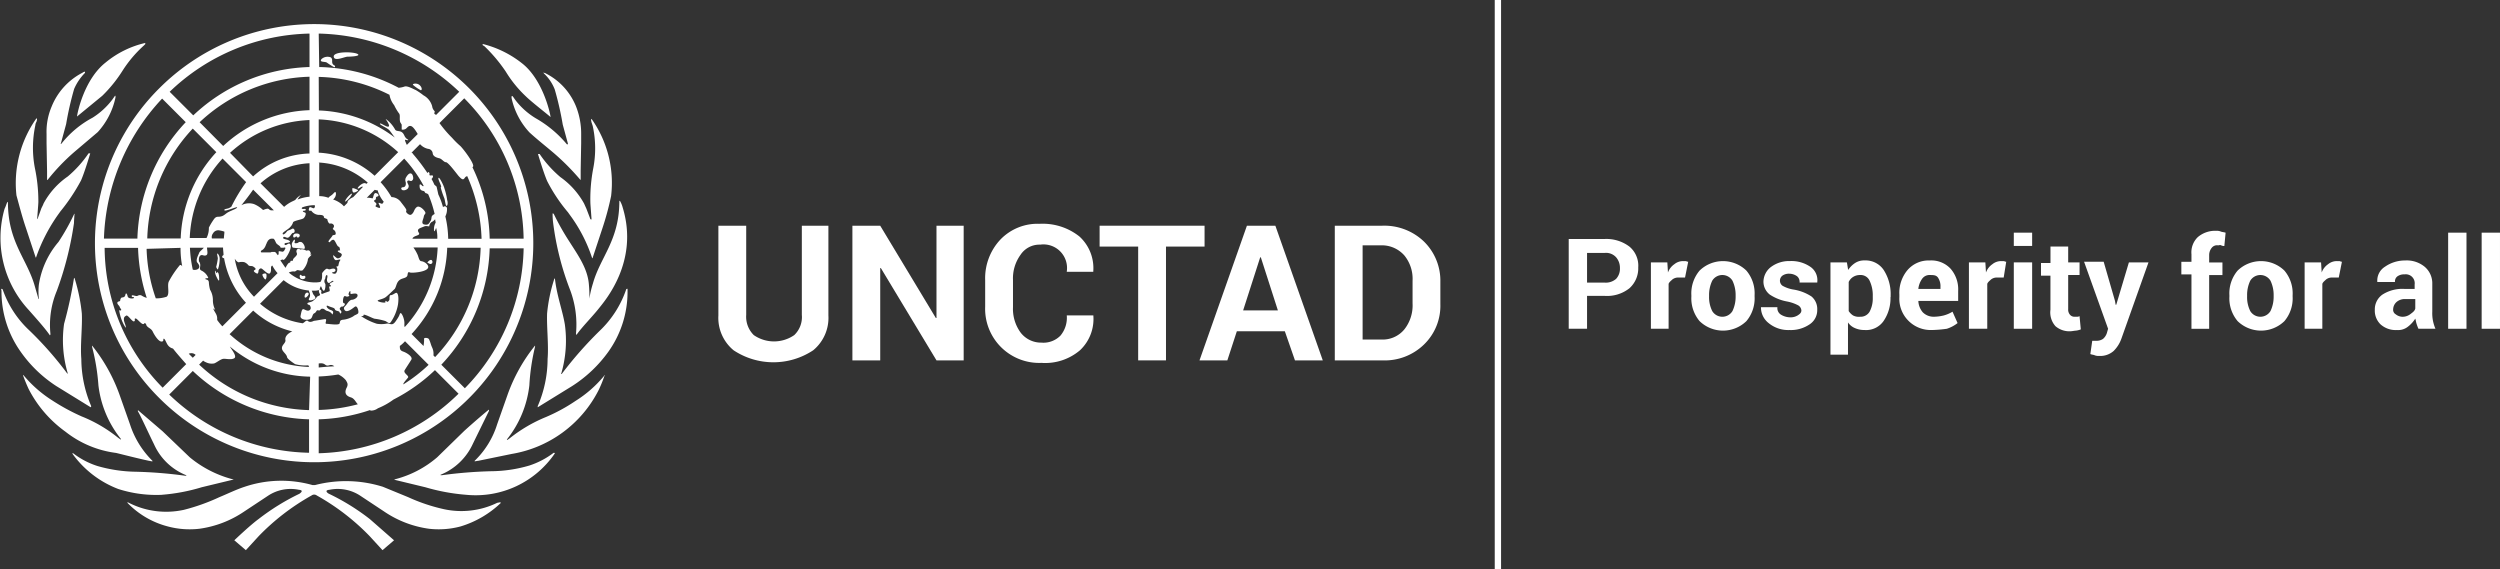 <svg xmlns="http://www.w3.org/2000/svg" width="249.921" height="56.883" viewBox="0 0 249.921 56.883"><rect x="0" y="0" width="249.921" height="56.883" fill="#333333" stroke="none"/><defs><style>.a{fill:#fff;}</style></defs><g transform="translate(-1.576)"><g transform="translate(1.576 2.391)"><g transform="translate(0 0)"><g transform="translate(0 0)"><path class="a" d="M58.7,66.441a8.192,8.192,0,0,1-5.351.635,17.854,17.854,0,0,1-3.562-1.2l-2.525-1.037a12.327,12.327,0,0,0-6.789-.167h-.234a11.462,11.462,0,0,0-6.789.167c-.87.284-1.672.686-2.525,1.037a20.128,20.128,0,0,1-3.562,1.271,8.23,8.23,0,0,1-5.351-.635l-.234-.117c-.05,0-.05,0-.05.05a8.605,8.605,0,0,0,4.03,2.358,8.439,8.439,0,0,0,3.161.234,10.5,10.5,0,0,0,4.482-1.722l2.425-1.605a4.094,4.094,0,0,1,3.043-.569c.569.05.117.351.05.4a22.734,22.734,0,0,0-4.08,2.525c-.87.635-2.425,2.124-2.425,2.124l1.154.987,1.271-1.388a22.876,22.876,0,0,1,5.3-4.08.427.427,0,0,1,.518,0,22.875,22.875,0,0,1,5.3,4.08l1.271,1.388,1.154-.987-2.425-2.124a22.378,22.378,0,0,0-4.08-2.525c-.117-.05-.518-.351.05-.4a4.094,4.094,0,0,1,3.043.569l2.425,1.605a10.5,10.5,0,0,0,4.482,1.722,8.439,8.439,0,0,0,3.161-.234,10,10,0,0,0,4.03-2.358.185.185,0,0,0-.117-.05l-.251.05m5.635-5a8.218,8.218,0,0,1-2.425,1.271,13.815,13.815,0,0,1-3.8.569,44.871,44.871,0,0,0-4.95.4c-.117,0-.167,0-.117-.05a6.054,6.054,0,0,0,3.227-3.11l1.605-3.278v-.117c-.117.05-1.722,1.438-2.475,2.124l-2.709,2.642a10.431,10.431,0,0,1-4.2,2.191h-.033l-.05.05,3.11.752a19.933,19.933,0,0,0,4.08.753,9.581,9.581,0,0,0,8.863-4.147c-.017-.05-.067-.05-.134-.05M69.4,53.732a11.879,11.879,0,0,1-2.876,2.525,17.262,17.262,0,0,1-2.943,1.605,14.863,14.863,0,0,0-3.629,2.124l-.234.167c-.05,0-.05,0-.05-.05a10.536,10.536,0,0,0,2.241-5.4,21.315,21.315,0,0,1,.569-3.863v-.117a16.764,16.764,0,0,0-2.759,4.95l-1.037,2.943a8.635,8.635,0,0,1-2.124,3.512l-.117.117v.05c.117,0,.234-.05.351-.05l3.344-.686a11.94,11.94,0,0,0,8.7-6.388,12.125,12.125,0,0,0,.569-1.388c.117-.117.067-.117,0-.05m2.191-8.645a10.3,10.3,0,0,1-2.642,4.147,38.512,38.512,0,0,0-3.8,4.314c0,.05-.117,0-.05-.05a11.748,11.748,0,0,0,.351-4.9c-.234-1.388-.8-2.876-.987-4.548l-.05-.05c0,.05-.05.117-.05.167a16.049,16.049,0,0,0-.686,3.344c-.05,1.388.167,3.161.05,4.548a11.913,11.913,0,0,1-.987,4.716v.117l3.445-2.124a13.193,13.193,0,0,0,3.629-3.445,10.31,10.31,0,0,0,1.906-6.037v-.234a.182.182,0,0,0-.134.033" transform="translate(-8.99 -18.569)"/><path class="a" d="M60.5,32.325h0a12.835,12.835,0,0,0-.05-1.388c-.117-1.605-1.087-2.943-1.957-4.314a24.49,24.49,0,0,1-1.555-2.759.185.185,0,0,0-.117-.05,6.776,6.776,0,0,0,.05.92,28.31,28.31,0,0,0,1.722,6.789,9.811,9.811,0,0,1,.569,4.264c0,.117,0,.117.05.167.518-.753,1.555-1.789,2.191-2.592s4.08-4.716,2.425-10.134a2.705,2.705,0,0,0-.284-.686l-.05.05c0,3.913-1.906,5.585-2.642,8.227a9.725,9.725,0,0,0-.351,1.505m.05-8.06-.351-.92-.234-.518A7.939,7.939,0,0,0,57.6,20.185a11.324,11.324,0,0,1-2.074-2.308h-.167c.05.167.569,1.906.92,2.709a16.252,16.252,0,0,0,2.074,3.11l.167.234a15.149,15.149,0,0,1,2.241,4.314.049.049,0,0,0,.05.05L61.8,25.3a28.576,28.576,0,0,0,.87-3.227,11.076,11.076,0,0,0-1.957-7.709.185.185,0,0,0-.05.117l.05.234.117.351a10.468,10.468,0,0,1,.05,4.264,16.236,16.236,0,0,0-.284,3.395c0,.167.117,1.605.117,1.672,0,.05-.05,0-.117,0M55.948,9.817a4.344,4.344,0,0,1,1.087,1.605,31.714,31.714,0,0,1,.8,3.512l.518,1.906c0,.05-.05.117-.117.05a11.383,11.383,0,0,0-3.11-2.592,7.351,7.351,0,0,1-2.007-1.789l-.284-.4a.087.087,0,0,0-.117,0v.167A7.28,7.28,0,0,0,54.51,15.72c.753.686,1.555,1.321,2.308,1.957a23.885,23.885,0,0,1,2.759,2.759s.05.05.05,0v-.886l.05-2.759v-.92a7.416,7.416,0,0,0-.518-2.759,6.377,6.377,0,0,0-2.993-3.278c-.05-.05-.167-.05-.284-.117.017-.017.017.033.067.1M50.012,7.108a15.445,15.445,0,0,1,2.124,2.525,11.838,11.838,0,0,0,2.007,2.475c.518.518,2.074,1.722,2.475,2.074-.05-.468-.8-3.746-2.826-5.351a10.363,10.363,0,0,0-3.963-1.957v.117l.184.117M17.788,51.94a18.645,18.645,0,0,0,3.963-.753l3.11-.752h.05a.049.049,0,0,0-.05-.05h-.05a11.151,11.151,0,0,1-4.264-2.191L17.838,45.6l-2.475-2.124V43.6c.234.351,1.087,2.241,1.605,3.278a5.938,5.938,0,0,0,3.227,3.11c.05.05,0,.05-.117.05a43.586,43.586,0,0,0-4.95-.4,14.479,14.479,0,0,1-3.8-.569,7.844,7.844,0,0,1-2.425-1.271H8.791a10.048,10.048,0,0,0,4.6,3.562,12.418,12.418,0,0,0,4.4.585m-1.321-3.395c.117,0,.167.05.351.05v-.05l-.117-.117a9.016,9.016,0,0,1-2.124-3.512L13.54,41.974a16.976,16.976,0,0,0-2.759-4.95v.117A21.166,21.166,0,0,1,11.417,41a10.493,10.493,0,0,0,2.241,5.351c0,.05,0,.117-.05.05l-.234-.167a14.064,14.064,0,0,0-3.629-2.124A20.826,20.826,0,0,1,6.8,42.509a12.246,12.246,0,0,1-2.876-2.525h-.05c.167.468.351.92.569,1.388a12.039,12.039,0,0,0,3.679,4.264,10.254,10.254,0,0,0,5.067,2.124c1.087.268,2.191.552,3.278.786M7.2,41.071l3.445,2.124a.185.185,0,0,0,.05-.117,12.1,12.1,0,0,1-.987-4.716c-.117-1.438.117-3.161.05-4.548a17.706,17.706,0,0,0-.686-3.395c0-.05-.05-.117-.05-.167l-.05.05h0a41.306,41.306,0,0,1-.987,4.548,11.631,11.631,0,0,0,.351,4.9c.05.05-.05.117-.05.05a34.69,34.69,0,0,0-3.8-4.314,10.073,10.073,0,0,1-2.642-4.08.185.185,0,0,0-.117-.05c-.067,0,0,.117,0,.234a10.385,10.385,0,0,0,1.906,6.037A12.968,12.968,0,0,0,7.2,41.071M6.567,36c.05-.05.05-.05.05-.167a8.836,8.836,0,0,1,.635-4.264,33.132,33.132,0,0,0,1.722-6.789c0-.284.05-.8.05-.92-.05,0-.05,0-.05.05A21.865,21.865,0,0,1,7.42,26.673a8.54,8.54,0,0,0-1.957,4.264,6.419,6.419,0,0,0,0,1.388.049.049,0,0,1-.05.05v-.05l-.4-1.388c-.8-2.642-2.642-4.314-2.642-8.227l-.05-.05c-.117.234-.167.468-.284.686A10.592,10.592,0,0,0,4.46,33.479c.7.8,1.589,1.773,2.107,2.525M4.159,25.235l.987,2.993a.049.049,0,0,0,.05-.05,17.063,17.063,0,0,1,2.241-4.314l.167-.234a19,19,0,0,0,2.074-3.11c.351-.8.87-2.525.92-2.709H10.43a11.275,11.275,0,0,1-2.074,2.308,7.732,7.732,0,0,0-2.425,2.709c-.05.167-.167.351-.234.518l-.351.987s-.05.117-.05,0,.117-1.438.117-1.672a16.236,16.236,0,0,0-.351-3.395A10.758,10.758,0,0,1,5.112,15a.73.73,0,0,1,.117-.351c0-.05.05-.167.05-.234,0-.05,0-.05-.05-.117a11.194,11.194,0,0,0-2.007,7.709c.3,1.1.585,2.191.936,3.227M6.233,16.84l.05,2.759v.87h.05a20.6,20.6,0,0,1,2.709-2.826l2.308-1.957a7.382,7.382,0,0,0,1.773-3.462v-.167h-.05l-.284.4a7.418,7.418,0,0,1-1.957,1.789,9.928,9.928,0,0,0-3.11,2.592c-.05.05-.117.05-.05-.05l.518-1.906a31.714,31.714,0,0,1,.8-3.512,5.146,5.146,0,0,1,1.087-1.605V9.649c-.117,0-.167.05-.284.117a6.564,6.564,0,0,0-3.043,3.344,6.439,6.439,0,0,0-.518,2.759v.97m3.043-2.709h0L11.8,12.057a13.681,13.681,0,0,0,2.007-2.475,12.25,12.25,0,0,1,2.124-2.525L16.1,6.89V6.773A9.593,9.593,0,0,0,12.136,8.73c-2.107,1.656-2.809,4.933-2.86,5.4M32.4,31.974c.167-.234-.234-.4-.351,0-.1.4.184.284.351,0M36.784,21.84c-.167-.05-.8.686-.686.8a1.817,1.817,0,0,0,.686-.8m.117-.117c.117.05.518-.167.468-.234-.05-.05-.569-.284-.569-.167-.017.234.033.351.1.4m7.759,7.14c.234-.05.167-.4,0-.4s-.4.284-.351.284.251.167.351.117M41.851,21.2c-.167,0-.234.167-.05.284a.533.533,0,0,0,.4-.05.376.376,0,0,0,.234-.351c0-.167-.234-.4-.117-.518s.284.05.4,0a.294.294,0,0,0,.167-.284c0-.117-.05-.468-.284-.468s-.468.468-.468.468a.554.554,0,0,0,0,.4c.05.234,0,.518-.284.518" transform="translate(-1.578 -4.871)"/><path class="a" d="M58.16,21.817a8.443,8.443,0,0,0,.351,1.037c.067.167.117.8.234.753s.117-.4.05-.569a6.347,6.347,0,0,0-.284-1.2c-.05-.234-.468-1.087-.569-1.037-.117.05.167.569.234.8s-.084.1-.017.217m-2.023-9.783c.167.05.167-.284-.117-.518s-.753-.117-.635,0a4,4,0,0,0,.752.518M47.507,9.559c-.4-.234-.05-.569-.351-.8a.9.9,0,0,0-.92.167c-.284.351.351.234.518.351s.752.518.8.468c.067-.067.017-.184-.05-.184m2.308-1.154c-.518-.234-2.425-.234-2.358.284.05.518,1.087,0,1.388,0,.284,0,1.421-.05.97-.284M44.581,30.613c-.117-.05-.284.05-.351-.05a.086.086,0,0,0-.167,0,.322.322,0,0,0,.05.284.356.356,0,0,0,.468,0,.2.2,0,0,0,0-.234m-1.1-3.846c.167,0,.167-.117.234-.117s0,.117.167.117.351-.4-.167-.4c-.4,0-.351.4-.234.4m.7.452c-.284-.05-.234.117-.468.117-.351.05-.05-.234-.167-.351-.05-.05-.234.234-.284.4,0,.117,0,.351.117.4l1.087.117c.234.017,0-.619-.284-.686M40.6,30.964c.117,0,.167-.351.117-.518s-.4-.05-.4.05a.975.975,0,0,0,.284.468m-4.6,0c0-.117,0-.569-.117-.686s-.117.05-.167.05-.05-.234-.117-.234c-.05,0,0,.351.117.569.117.251.284.585.284.3m-.117-1.037a3.2,3.2,0,0,0,.167-1.037c0-.284-.167-.518-.234-.518-.05,0,0,.167.05.468a5.675,5.675,0,0,1-.167.87c.017.05.134.334.184.217" transform="translate(-14.09 -5.416)"/><path class="a" d="M23.03,41.167a21.9,21.9,0,1,0,0-30.97,21.851,21.851,0,0,0,0,30.97M17.561,26.151h3.344a17.925,17.925,0,0,0,.87,5,1.778,1.778,0,0,1-.518-.234c-.234-.117-.4.05-.468.05-.234,0-.518-.167-.518,0s.234.05.234.167-.569.117-.635-.117c-.05-.234-.167-.468-.234-.167-.05.284-.284.234-.4.284a.447.447,0,0,0-.117.284c0,.117-.284.05-.284.234,0,.167.167.234.234.4.05.167.234.284.117.351-.117.05-.05-.05-.167,0a4.367,4.367,0,0,0,.635,1.722c.117-.05-.167-.569-.167-.8s.05-.284.234-.4c.167-.117.635.686.8.569s-.05-.234.117-.284.686.753.87.518c.117-.167.234.117.234.167.167.284.468.284.635.635s.569.987.87.987.117-.284.234-.284.234.4.4.635a.9.9,0,0,0,.518.351c.4.518.87,1.037,1.321,1.555L23.364,40.13a20.067,20.067,0,0,1-5.8-13.98m19.047-4.783-.234.117a3.4,3.4,0,0,0-.87.569L33.147,19.7a7.888,7.888,0,0,1,4.9-2.007v3.344a4.5,4.5,0,0,0-1.2.284,2.184,2.184,0,0,1,.351-.468,2.044,2.044,0,0,0-.585.518m-1.773,5.468h0v.117c0-.117-.05-.167-.117-.284-.05-.05-.117-.117-.167-.117h-.284l-.117.05h-.8c-.117,0-.167,0-.167-.05-.05-.234.284-.05.518-.753.05-.05.05-.167.117-.234l.05-.117.05-.05.05-.05a.43.43,0,0,1,.351-.117h.117l.117.117.167.351c.05.05.117.05.117.117a.941.941,0,0,1,.234.167l.05.05v.05c.05.05.05.05.117.05h.217c.117-.05.117,0,.167,0v.05c0,.05,0,.05-.05.117,0,.05-.05.05-.05.117-.05.05-.117.117-.167.117a2.322,2.322,0,0,1-.284-.05c-.05,0-.117,0-.117.05v.284m-6.338,5.535a2.15,2.15,0,0,1-.234-1.037,2.046,2.046,0,0,0-.284-.987,3.464,3.464,0,0,1-.117-.686c0-.4-.351-.284-.351-.4s.284,0,.284-.117a1.4,1.4,0,0,0-.635-.686c-.284-.117-.167-.284-.167-.468a.621.621,0,0,0-.117-.468c-.05-.234,0-.635.284-.635.117,0,.284.117.468,0,.167-.117.05-.468.05-.753H29.4c0,.234.05.518.05.753-.117.05-.167.167-.117.234.05.05.117.117.167.05a8.778,8.778,0,0,0,2.191,4.482l-2.358,2.358a5.3,5.3,0,0,1-.518-.635v-.167c0-.4-.284-.635-.4-.987m-2.04-3.88a13.064,13.064,0,0,1-.284-2.191h1.388c-.117.167-.4.351-.468.518-.05.167-.4.753-.167.987.5.585-.134.8-.468.686m.284,8.528-.284.284-.4-.4a.6.6,0,0,1,.686.117m3.562-14.8c-.05,0-.05.05-.117.05-.167.167-.635.117-.569.284.05.167,1.271-.4,1.271-.284s-.518.284-.87.468-.468.468-1.037.468c-.284,0-.4.234-.518.4a6.035,6.035,0,0,0-.4.686,2.131,2.131,0,0,1-.234,1.037H26.073a12.483,12.483,0,0,1,3.278-7.943l2.358,2.358a17.343,17.343,0,0,0-1.488,2.475m2.191-1.722L34.484,22.4H34.25c-.234,0-.234-.167-.4-.167-.351.05-.4.167-.468.117a3.014,3.014,0,0,0-.87-.569,1.606,1.606,0,0,0-1.154.05c-.05,0-.05.05-.117.05.418-.518.819-1.037,1.171-1.555m-2.876,4.2c0,.234-.05.468-.05.686h-1.2A.606.606,0,0,1,28.4,24.7a.6.6,0,0,1,.686-.284,2.253,2.253,0,0,1,.452.117m1.037,2.709.117.167c.117.117.234.234.351.167a1.457,1.457,0,0,1,.468,0,.98.98,0,0,1,.4.284c.117.167.351.05.518.167s.351.234.117.351.234.351.284.351.117-.117.117-.284c0-.05.117-.284.284-.234s.686.686.87.468c.167-.234.05-.518.117-.635a.126.126,0,0,1,.117-.117,3.347,3.347,0,0,0,.518.753l-2.358,2.358a7.12,7.12,0,0,1-1.923-3.8m1.839-8.227L30.1,16.652a12.483,12.483,0,0,1,7.943-3.278v3.344a8.71,8.71,0,0,0-5.635,2.291m-2.993-3.043L27.06,13.592A16.7,16.7,0,0,1,38.046,9.044v3.344a13.287,13.287,0,0,0-8.629,3.579m-.686.619a13.34,13.34,0,0,0-3.562,8.629H21.826a16.7,16.7,0,0,1,4.548-10.987Zm-3.579,9.565a9.776,9.776,0,0,0,.167,1.839c-.05,0-.05-.167-.234-.117A9.575,9.575,0,0,0,24,29.478c-.234.4.117,1.271-.234,1.555a3.2,3.2,0,0,1-1.037.167h-.05a16.287,16.287,0,0,1-.92-4.95ZM38,46.635a20.723,20.723,0,0,1-13.98-5.819l2.358-2.358A17.623,17.623,0,0,0,38,43.291Zm0-4.264A16.7,16.7,0,0,1,27.01,37.823l.4-.4a1.057,1.057,0,0,0,.284.167,1.3,1.3,0,0,0,.8.117c.234-.05.686-.468.987-.468.284,0,.753.117,1.037-.05s-.167-.753-.351-1.037c-.05-.05-.05-.117-.117-.167a12.839,12.839,0,0,0,8.06,3.043Zm0-4.314a12.483,12.483,0,0,1-7.943-3.278l2.358-2.358A8.863,8.863,0,0,0,36.324,34.5c-.518.234-.753.569-.686.87.05.284-.351.468-.351.8,0,.351.468.569.518.92.05.167.468.468.8.686a3.672,3.672,0,0,0,1.321.117Zm-.117-4.6c-.167-.117-.284.117-.518.234A8.411,8.411,0,0,1,33.1,31.736l2.358-2.358a4.675,4.675,0,0,0,2.525,1.037c0,.117.117.234.117.468s-.167.351-.117.468.569,0,.635-.167c.05-.167-.167-.284-.234-.468a2.041,2.041,0,0,0-.117-.284h.167a1.82,1.82,0,0,0,.518-.05.126.126,0,0,0,.117-.117c0-.067.05-.117.05-.167s.05-.05.05-.117h0l.05.05c.05.117.167.468.284.4s.167-.569.117-.686a.427.427,0,0,1,0-.518c0-.05.05-.4.167-.351s0,.351,0,.468c0,.167.117.4.284.284.117-.05.234-.234.351-.167.117.05-.284.167-.351.284-.05.117.167.167.117.234-.05.05-.117,0-.167.05s.117.4,0,.468c-.117.05-.518.167-.635.234-.117.05-.234-.05-.167-.117.05-.05,0-.284-.117-.284s-.117.05-.117.167.117.284.117.351c0,.05-.167.117-.284.167a1.781,1.781,0,0,1-.468.468c-.184.117-.518.117-.518.234s.167.117.234.167c.117.167.167.4-.05.518-.234.117-.518-.167-.635-.117s-.167.351-.234.686c-.05.351.635.468.987.284.234-.117.167-.468.4-.569.234-.117.167-.351.4-.284.234.05.167-.167.4-.167s.234.167.518.234c.468.117.468.468.518.284.05-.167.117-.284-.234-.4s-.518-.518-.234-.4c.351.167.635.167.686.351s.4.117.468.284c.05.284.284,0,.117-.167s-.117-.234,0-.351.167.05.351-.167c.167-.234-.05-.167-.117-.284-.05-.117,0-.753.234-.635s.468-.05.351-.117c-.117-.05.05-.4.117-.4.05,0,0,.234.05.284s.635-.167.686.117-.4.468-.518.468c-.234,0-.4.234-.569.468s-.351.284-.234.518.351.167.569.05.4-.284.518-.351c.234-.117.4.569.284.686s-.351.167-.468.284a2.524,2.524,0,0,1-1.087.351c-.234.05-.234.117-.284.351s-1.087.05-1.321.05.167-.518-.167-.468c-.351.05-.686.117-1.037.167-.017-.05-.368.251-.652.017m3.043,5.351a2.136,2.136,0,0,1,.753.569c.167.284.234.4.117.686-.284.518-.167.87.4,1.037.351.117.468.468.686.686a17.14,17.14,0,0,1-3.913.569V39.01a15.518,15.518,0,0,0,1.957-.2m-1.957-.7v-.4c.753-.117.569.351,1.087.167a.478.478,0,0,1,.468.117c-.518.017-1.037.067-1.555.117m0,8.579V43.291a17.454,17.454,0,0,0,5.117-.92.22.22,0,0,0,.167.05,1.174,1.174,0,0,0,.635-.234,7.029,7.029,0,0,0,1.555-.87,17.619,17.619,0,0,0,4.147-2.943l2.358,2.358a20.7,20.7,0,0,1-13.98,5.953m9.331-30.1.8-.8a1.513,1.513,0,0,0,.8.468.5.5,0,0,1,.468.468c.05.284.351.4.635.468.284.05.468.4.686.4s.987,1.037,1.271,1.388c.167.167.4.468.569.234s.167-.167.284-.234a16.66,16.66,0,0,1,1.438,6.271H51.909a10.282,10.282,0,0,0-.284-2.241,1.605,1.605,0,0,0,.167-.753.224.224,0,0,0-.4-.167,7.133,7.133,0,0,0-.468-1.271c-.05-.234-.117-.518-.167-.753,0-.05-.117-.117-.234-.234a4.486,4.486,0,0,0-.284-.569c.167-.117.234-.4,0-.351-.351.05-.117-.167-.234-.284s-.117,0-.167.05a18.294,18.294,0,0,0-1.488-1.957v-.05c-.117-.017-.117-.084-.05-.084M50.3,36.1c-.117-.234-.167-.518-.284-.753-.05-.234-.518-.234-.518-.117a3.083,3.083,0,0,1-.05.686v.05l-1.2-1.2a13.34,13.34,0,0,0,3.562-8.629h3.344A16.468,16.468,0,0,1,50.6,37.07l-.167-.167a1.431,1.431,0,0,0-.134-.8m-2.759,2.308c.167-.284.518-.8.686-1.087s-.468-.686-.8-.8c-.351-.117-.351-.284-.351-.569a3.279,3.279,0,0,0,.518-.468l2.358,2.358A15.707,15.707,0,0,1,47.428,39.8c-.05-.117.351-.518.468-.686.117-.184-.468-.418-.351-.7m1.438-13.762c-.284-.4.117-.468.518-.635.234-.117.518.05.518-.05a.593.593,0,0,1,.234-.4.83.83,0,0,0,.351-.284c0,.117.05.234.05.351a1.291,1.291,0,0,0-.167.635c0,.167,0,.4.167,0,0-.05.05-.05.05-.117a3.657,3.657,0,0,1,.117,1.087H48.347v-.05c.184-.3.8-.251.635-.535m.468-4.716a.049.049,0,0,1-.05.05c-.05.05-.351-.4-.351-.05s.117.468.351.518.117.167.284.234a.439.439,0,0,1,.234.117,11.145,11.145,0,0,1,.635,1.957.941.941,0,0,0-.234.167c-.117.117-.05.351-.167.518-.167.284-.234.468-.686.351-.284-.117-.05-.468,0-.753s.167-.234.167-.4-.569-.8-.87-.569c-.284.234-.234.468-.468.686-.117.117-.234.117-.4,0s-.234-.234-.167-.351c.05-.117-.4-.635-.569-.87a1.216,1.216,0,0,0-.92-.468,8.475,8.475,0,0,0-1.087-1.488l2.358-2.358a13,13,0,0,1,1.94,2.709m-3.98,1.605-.117.167c-.05.117-.351-.117-.4-.05s.4.635-.05.468c-.468-.167-.167-.167-.167-.351,0-.167-.4-.284-.167-.4s0-.284.234-.351c.234-.05.167-.284-.117-.351-.284-.05-.234.635-.4.518a1.82,1.82,0,0,0-.518-.05l.8-.8a.571.571,0,0,0,.284.05,3.186,3.186,0,0,0,.619,1.154m-.92,11.689a5.993,5.993,0,0,1,1.087.234c.234.117.4.351.569.05a4.441,4.441,0,0,0,.686-1.722c.117-.87-.05-1.154-.167-1.154s-.351.234-.569.234c-.117,0-.117.234-.117.4s-.234.351-.284.234-.167-.05-.117.05c.05.117-.468.05-.686-.05-.351-.167.4-.167.753-.468.284-.234.569-.518.87-.8.167-.284.167-.635.468-.87.284-.234.753-.167.8-.518s.117-.284.284-.234,1.789-.05,1.789-.569c0-.234-.351-.518-.686-.569-.234,0-.284-.468-.4-.686a4.075,4.075,0,0,0-.4-.686h2.425a12.483,12.483,0,0,1-3.278,7.943l-.05-.05v-.234c.05-.468-.284-1.2-.4-1.087s0,.117-.351.635c-.117.167-.284.468-.518.468s-.234-.117-.569-.05a2.829,2.829,0,0,1-.92,0,6.033,6.033,0,0,1-1.555-.753c.05-.05.234.05.234-.117s.87.318,1.1.368m9.03,6.956-2.358-2.358A17.623,17.623,0,0,0,56.056,26.2h3.395a20.518,20.518,0,0,1-5.87,13.98m5.87-14.95H56.056a17.121,17.121,0,0,0-1.722-7.14l.05-.05c.234-.234-1.087-1.957-1.321-2.124a7.935,7.935,0,0,1-.753-.753,11.547,11.547,0,0,1-1.271-1.488L53.514,11.2a20.344,20.344,0,0,1,5.936,14.03M38.966,4.729a21.018,21.018,0,0,1,14.047,5.819l-2.308,2.308c-.117-.05-.234-.117-.167-.234.117-.167-.167-.167-.234-.635a1.776,1.776,0,0,0-.87-1.087,6.741,6.741,0,0,0-.753-.518c-.284-.117-.87-.468-1.154-.351a2.3,2.3,0,0,1-.569.117,17.718,17.718,0,0,0-7.943-2.074Zm0,4.331A16.652,16.652,0,0,1,46.04,10.85a2.247,2.247,0,0,0,.468,1.037,4.988,4.988,0,0,0,.468.8c.167.167.05.518.117.8,0,.117.117.234.167.351v.468c0,.05.234.05.4-.05.167-.117.284-.351.518-.284.234.05.518.518.686.8l-1.087,1.087c-.117-.234-.234-.518-.167-.518.05,0,.167.05.234.05.234,0-.167-.167-.167-.234-.167-.167-.167-.4-.4-.569s-.569-.05-.686-.284a3.2,3.2,0,0,0-.92-1.037c-.05,0,.468.635.284.753-.167.117-.8-.4-.87-.284-.05.117.686.4.92.635.117.117.351.468.569.753a13.391,13.391,0,0,0-7.592-2.709Zm0,4.247a12.483,12.483,0,0,1,7.943,3.278l-2.358,2.358a9.127,9.127,0,0,0-5.585-2.308Zm0,4.314a8.037,8.037,0,0,1,4.9,2.007l-.117.117-.117-.05c-.284-.117-.87.468-.752.518s.351-.234.468-.167h.05l-.987,1.037c-.284.117-.569.351-.569.518v.05L41.491,22l-.167-.167a2.781,2.781,0,0,0-.92-.518.761.761,0,0,0,.284-.518c0-.351-.117-.234-.284-.05s-.351.234-.468.4a2.55,2.55,0,0,0-.92-.167V17.639h-.05Zm-.4,4.264a.269.269,0,0,1-.05.284h0c-.117.117-.468-.284-.518.05-.117.351.234.167.234.234a1.006,1.006,0,0,0,.686.4c.234,0,.569,0,.569.234,0,.117.284.117.351.234,0,.167.167.468.284.4a.324.324,0,0,1,.351.167c.05.117,0,.167-.05.284-.167.167.167.117.234.468s-.284.117-.351.351c-.117.167-.234.284-.351.468-.05.05.05.167.117.117s.167-.234.351-.234.351.635.518.686.117.284.167.351c.05.05-.284,0-.234.117s.4.167.4.351a.43.43,0,0,1-.4.351c-.167,0-.468-.4-.468-.284s.117.468.284.468.569-.167.4.05c-.167.234-.117.569-.234.569s-.167,0-.05.167a.606.606,0,0,1-.117.518c-.117.117-.4,0-.4-.05s.351-.05.351-.234c0-.167-.167-.234-.518-.117-.167.05-.234-.05-.351-.05s-.468.4-.468.468v.284a.916.916,0,0,1-.167.569,2.717,2.717,0,0,1-.635.05,4,4,0,0,1-2.525-.987,1.2,1.2,0,0,1,.468-.117c.167.05.234-.05.351-.117.117-.05.4.117.569,0a2.1,2.1,0,0,0,.518-1.037c-.05-.167.4-.468.351-.518s-.117.05-.117,0,.117-.05,0-.284-.284-.117-.4-.117c-.167-.117-.468-.167-.518-.117s-.234-.117-.284-.05a.177.177,0,0,0-.167.167c-.05.117.05.234.05.351-.05.234-.4.4-.4.569s-.167.05-.234.117,0,.167-.117.167-.284.284-.4.518c-.167-.234-.351-.518-.518-.753.117-.05.234-.117.284-.05.167.117.87-1.087.753-1.438s-.284-.117-.468-.05c-.167.05-.167-.117-.117-.167s.8-.05.4-.284c-.167-.117-.635-.117-.569-.284s.284,0,.351,0c.284.117.468-.468.635-.468.284,0,.167-.569-.117-.4s-.4.117-.518.284-.4.4-.4.167c0-.117.635-.468.753-.635a1.1,1.1,0,0,0,.284-.468c.05-.167.87-.284,1.037-.4a.7.7,0,0,0,.234-.468c0-.167-.234-.117-.284-.234s.284,0,.284-.167-.284,0-.4-.117c0-.05,0-.05.05-.117a3.665,3.665,0,0,1,1.254-.217h.117M38.046,4.729V8.074a17.623,17.623,0,0,0-11.622,4.833l-2.358-2.358a20.756,20.756,0,0,1,13.98-5.819m-14.732,6.5,2.358,2.358a17.664,17.664,0,0,0-4.833,11.639H17.495a21.41,21.41,0,0,1,5.819-14" transform="translate(-7.104 -3.764)"/></g></g></g><g transform="translate(73.39 22.374)"><path class="a" d="M126.2,35.7v8.975a4.2,4.2,0,0,1-1.517,3.476,7.2,7.2,0,0,1-7.964,0,4.2,4.2,0,0,1-1.517-3.476V35.7h2.781v8.912a2.576,2.576,0,0,0,.758,2.023,3.552,3.552,0,0,0,4.045,0,2.488,2.488,0,0,0,.758-2.023V35.7Z" transform="translate(-115.2 -35.51)"/><path class="a" d="M147.524,49.162h-2.718l-5.562-9.228h-.063v9.228H136.4V35.7h2.781l5.562,9.228h.063V35.7h2.718Z" transform="translate(-123.001 -35.51)"/><path class="a" d="M168.208,44.5h0a4.286,4.286,0,0,1-1.327,3.539,5.363,5.363,0,0,1-3.855,1.264A5.41,5.41,0,0,1,157.4,43.68V41.025a5.636,5.636,0,0,1,1.517-4.045,5.146,5.146,0,0,1,3.919-1.58,5.9,5.9,0,0,1,3.982,1.264,4.275,4.275,0,0,1,1.39,3.476V40.2h-2.655a2.358,2.358,0,0,0-2.655-2.718,2.267,2.267,0,0,0-1.959,1.011,4.011,4.011,0,0,0-.758,2.528v2.718a4.011,4.011,0,0,0,.758,2.528,2.576,2.576,0,0,0,2.086,1.011,2.387,2.387,0,0,0,1.9-.7,2.778,2.778,0,0,0,.632-2.023h2.655Z" transform="translate(-130.728 -35.4)"/><path class="a" d="M186.055,37.786h-3.919V49.162h-2.781V37.786H175.5V35.7h10.492v2.086Z" transform="translate(-137.388 -35.51)"/><path class="a" d="M199.832,46.255h-4.8l-.948,2.907H191.3L196.04,35.7h2.844l4.74,13.462h-2.781Zm-4.171-2.086h3.476l-1.706-5.309h-.063Z" transform="translate(-143.202 -35.51)"/><path class="a" d="M212.7,49.162V35.7h4.74a5.721,5.721,0,0,1,4.171,1.58,5.478,5.478,0,0,1,1.643,4.045v2.212a5.379,5.379,0,0,1-1.643,4.045,5.622,5.622,0,0,1-4.171,1.58Zm2.781-11.377v9.291h1.833a2.808,2.808,0,0,0,2.339-1.011,3.864,3.864,0,0,0,.822-2.591V41.2a3.693,3.693,0,0,0-.822-2.528,3,3,0,0,0-2.339-1.011h-1.833Z" transform="translate(-151.077 -35.51)"/></g><g transform="translate(158.398 23.069)"><path class="a" d="M251.533,43.551v3.223H249.7V37.8h3.6a3.825,3.825,0,0,1,2.465.758,2.479,2.479,0,0,1,.885,2.086,2.669,2.669,0,0,1-.885,2.086,3.6,3.6,0,0,1-2.465.758h-1.77Zm0-1.39h1.77a1.545,1.545,0,0,0,1.138-.379,1.487,1.487,0,0,0,.379-1.074,1.6,1.6,0,0,0-.379-1.074,1.352,1.352,0,0,0-1.138-.442h-1.77Z" transform="translate(-249.7 -36.978)"/><path class="a" d="M266.113,42.943h-.632a.944.944,0,0,0-.632.19c-.126.126-.316.253-.379.442v4.487H262.7V41.426h1.643l.063,1.011a1.7,1.7,0,0,1,.632-.822,1.37,1.37,0,0,1,.885-.316h.253c.063,0,.126.063.253.063Z" transform="translate(-254.484 -38.266)"/><path class="a" d="M269.1,44.713a3.527,3.527,0,0,1,.822-2.465,3.358,3.358,0,0,1,4.677,0,3.527,3.527,0,0,1,.822,2.465v.126A3.527,3.527,0,0,1,274.6,47.3a3.358,3.358,0,0,1-4.677,0,3.527,3.527,0,0,1-.822-2.465Zm1.77.126a3.1,3.1,0,0,0,.316,1.454,1.183,1.183,0,0,0,2.023,0,3.3,3.3,0,0,0,.316-1.454v-.126a3.3,3.3,0,0,0-.316-1.454,1.183,1.183,0,0,0-2.023,0,3.3,3.3,0,0,0-.316,1.454Z" transform="translate(-256.839 -38.266)"/><path class="a" d="M284.145,46.23a.645.645,0,0,0-.316-.506,3.977,3.977,0,0,0-1.074-.379,4.682,4.682,0,0,1-1.77-.7,1.65,1.65,0,0,1-.632-1.264,1.89,1.89,0,0,1,.7-1.454,3.027,3.027,0,0,1,1.959-.632,3.334,3.334,0,0,1,2.023.569,1.608,1.608,0,0,1,.7,1.517v.063h-1.77a.733.733,0,0,0-.253-.632,1.355,1.355,0,0,0-.758-.253,1.135,1.135,0,0,0-.7.19.632.632,0,0,0,0,1.011,3.265,3.265,0,0,0,1.074.379,4.617,4.617,0,0,1,1.833.7,1.632,1.632,0,0,1,.569,1.327,1.691,1.691,0,0,1-.758,1.454,3.334,3.334,0,0,1-2.022.569,3.071,3.071,0,0,1-2.086-.7,1.976,1.976,0,0,1-.758-1.517v-.063h1.643a.764.764,0,0,0,.379.758,1.827,1.827,0,0,0,.885.253,1.348,1.348,0,0,0,.758-.19C283.955,46.609,284.145,46.483,284.145,46.23Z" transform="translate(-260.886 -38.266)"/><path class="a" d="M297.1,44.866a4.008,4.008,0,0,1-.7,2.4,2.127,2.127,0,0,1-1.9.885,2.309,2.309,0,0,1-.948-.19,1.545,1.545,0,0,1-.7-.569v3.223H291.1V41.39h1.643l.126.758a2.425,2.425,0,0,1,.7-.7,1.646,1.646,0,0,1,.948-.253,2.175,2.175,0,0,1,1.9.948,4.425,4.425,0,0,1,.7,2.528v.19Zm-1.77-.126a3.385,3.385,0,0,0-.316-1.517.98.98,0,0,0-.948-.569,1.274,1.274,0,0,0-.7.19,1.171,1.171,0,0,0-.442.506v2.907a1.477,1.477,0,0,0,.442.442,1.25,1.25,0,0,0,.7.126,1.04,1.04,0,0,0,.948-.506,2.827,2.827,0,0,0,.316-1.39Z" transform="translate(-264.934 -38.229)"/><path class="a" d="M305.223,48.152a3.144,3.144,0,0,1-2.339-.948A3.1,3.1,0,0,1,302,44.866v-.253a3.527,3.527,0,0,1,.822-2.465,2.778,2.778,0,0,1,2.212-.948,2.627,2.627,0,0,1,2.086.822,3.133,3.133,0,0,1,.758,2.212v1.011H303.9v.063a1.857,1.857,0,0,0,.442,1.074,1.525,1.525,0,0,0,1.075.442,4.4,4.4,0,0,0,1.011-.126,3.378,3.378,0,0,0,.885-.379l.506,1.138a3.41,3.41,0,0,1-1.074.569A12.273,12.273,0,0,1,305.223,48.152Zm-.19-5.5a.9.9,0,0,0-.758.379,2.119,2.119,0,0,0-.379,1.011h2.212v-.19a1.523,1.523,0,0,0-.253-.948C305.666,42.654,305.413,42.654,305.034,42.654Z" transform="translate(-268.945 -38.229)"/><path class="a" d="M316.476,42.943h-.632a.944.944,0,0,0-.632.19c-.126.126-.316.253-.379.442v4.487H313V41.426h1.643l.063,1.011a1.7,1.7,0,0,1,.632-.822,1.37,1.37,0,0,1,.885-.316h.253c.063,0,.126.063.253.063Z" transform="translate(-272.992 -38.266)"/><path class="a" d="M321.933,38.127H320.1V36.8h1.833Zm0,8.28H320.1V39.771h1.833Z" transform="translate(-275.605 -36.61)"/><path class="a" d="M327.118,38.9v1.643h1.138v1.264h-1.138V45.22a.773.773,0,0,0,.19.569.574.574,0,0,0,.442.19H328a.478.478,0,0,0,.253-.063l.126,1.327a1.953,1.953,0,0,1-.506.126c-.126,0-.379.063-.569.063a2.133,2.133,0,0,1-1.454-.506,2.059,2.059,0,0,1-.506-1.643V41.871H324.4V40.606h.948V38.963h1.77Z" transform="translate(-277.187 -37.383)"/><path class="a" d="M334.3,45.319l.063.379h.063l1.264-4.235h1.959l-2.718,7.648a3.261,3.261,0,0,1-.758,1.2,2.022,2.022,0,0,1-1.454.506,1.076,1.076,0,0,1-.442-.063c-.126-.063-.316-.063-.442-.126l.19-1.327h.379a1.136,1.136,0,0,0,.7-.19,1.285,1.285,0,0,0,.379-.569l.126-.442-2.4-6.7h1.959Z" transform="translate(-279.689 -38.303)"/><path class="a" d="M347.611,46.3V40.861H346.6V39.6h1.011v-.758a2.109,2.109,0,0,1,.632-1.706,2.669,2.669,0,0,1,1.833-.632,1.075,1.075,0,0,1,.442.063c.126.063.316.063.506.126l-.126,1.327a.57.57,0,0,1-.316-.063c-.126-.063-.19,0-.316,0a.666.666,0,0,0-.632.253,1.15,1.15,0,0,0-.253.7v.758h1.327v1.264h-1.327V46.3Z" transform="translate(-285.356 -36.5)"/><path class="a" d="M354.2,44.713a3.527,3.527,0,0,1,.822-2.465,3.358,3.358,0,0,1,4.677,0,3.527,3.527,0,0,1,.822,2.465v.126A3.527,3.527,0,0,1,359.7,47.3a3.358,3.358,0,0,1-4.677,0,3.527,3.527,0,0,1-.822-2.465Zm1.77.126a3.1,3.1,0,0,0,.316,1.454,1.183,1.183,0,0,0,2.022,0,3.3,3.3,0,0,0,.316-1.454v-.126a3.3,3.3,0,0,0-.316-1.454,1.183,1.183,0,0,0-2.022,0,3.3,3.3,0,0,0-.316,1.454Z" transform="translate(-288.153 -38.266)"/><path class="a" d="M369.513,42.943h-.632a.944.944,0,0,0-.632.19c-.126.126-.316.253-.379.442v4.487H366.1V41.426h1.643l.063,1.011a1.7,1.7,0,0,1,.632-.822,1.37,1.37,0,0,1,.885-.316h.253c.063,0,.126.063.253.063Z" transform="translate(-292.532 -38.266)"/><path class="a" d="M381.561,48.026a4.343,4.343,0,0,1-.19-.506c-.063-.19-.063-.316-.126-.506a3.093,3.093,0,0,1-.758.822,1.553,1.553,0,0,1-1.074.316,2.258,2.258,0,0,1-1.643-.569,1.9,1.9,0,0,1-.569-1.454,1.8,1.8,0,0,1,.758-1.517,3.69,3.69,0,0,1,2.212-.569h1.011V43.6a.894.894,0,0,0-1.011-1.011,1.135,1.135,0,0,0-.7.19.616.616,0,0,0-.253.569h-1.77v-.063a1.622,1.622,0,0,1,.758-1.454,3.5,3.5,0,0,1,2.023-.632,2.815,2.815,0,0,1,1.959.632,2.164,2.164,0,0,1,.758,1.706v2.781a3.885,3.885,0,0,0,.063.885,4.086,4.086,0,0,0,.253.822h-1.706Zm-1.643-1.2a1.27,1.27,0,0,0,.822-.253c.253-.19.442-.316.506-.569v-.948h-1.011a1.25,1.25,0,0,0-.885.316,1.015,1.015,0,0,0-.316.7.513.513,0,0,0,.253.506A1.123,1.123,0,0,0,379.918,46.825Z" transform="translate(-296.616 -38.229)"/><path class="a" d="M390.633,46.407H388.8V36.8h1.833Z" transform="translate(-300.884 -36.61)"/><path class="a" d="M395.933,46.407H394.1V36.8h1.833Z" transform="translate(-302.835 -36.61)"/></g><rect class="a" width="0.632" height="56.883" transform="translate(151.003)"/></g></svg>